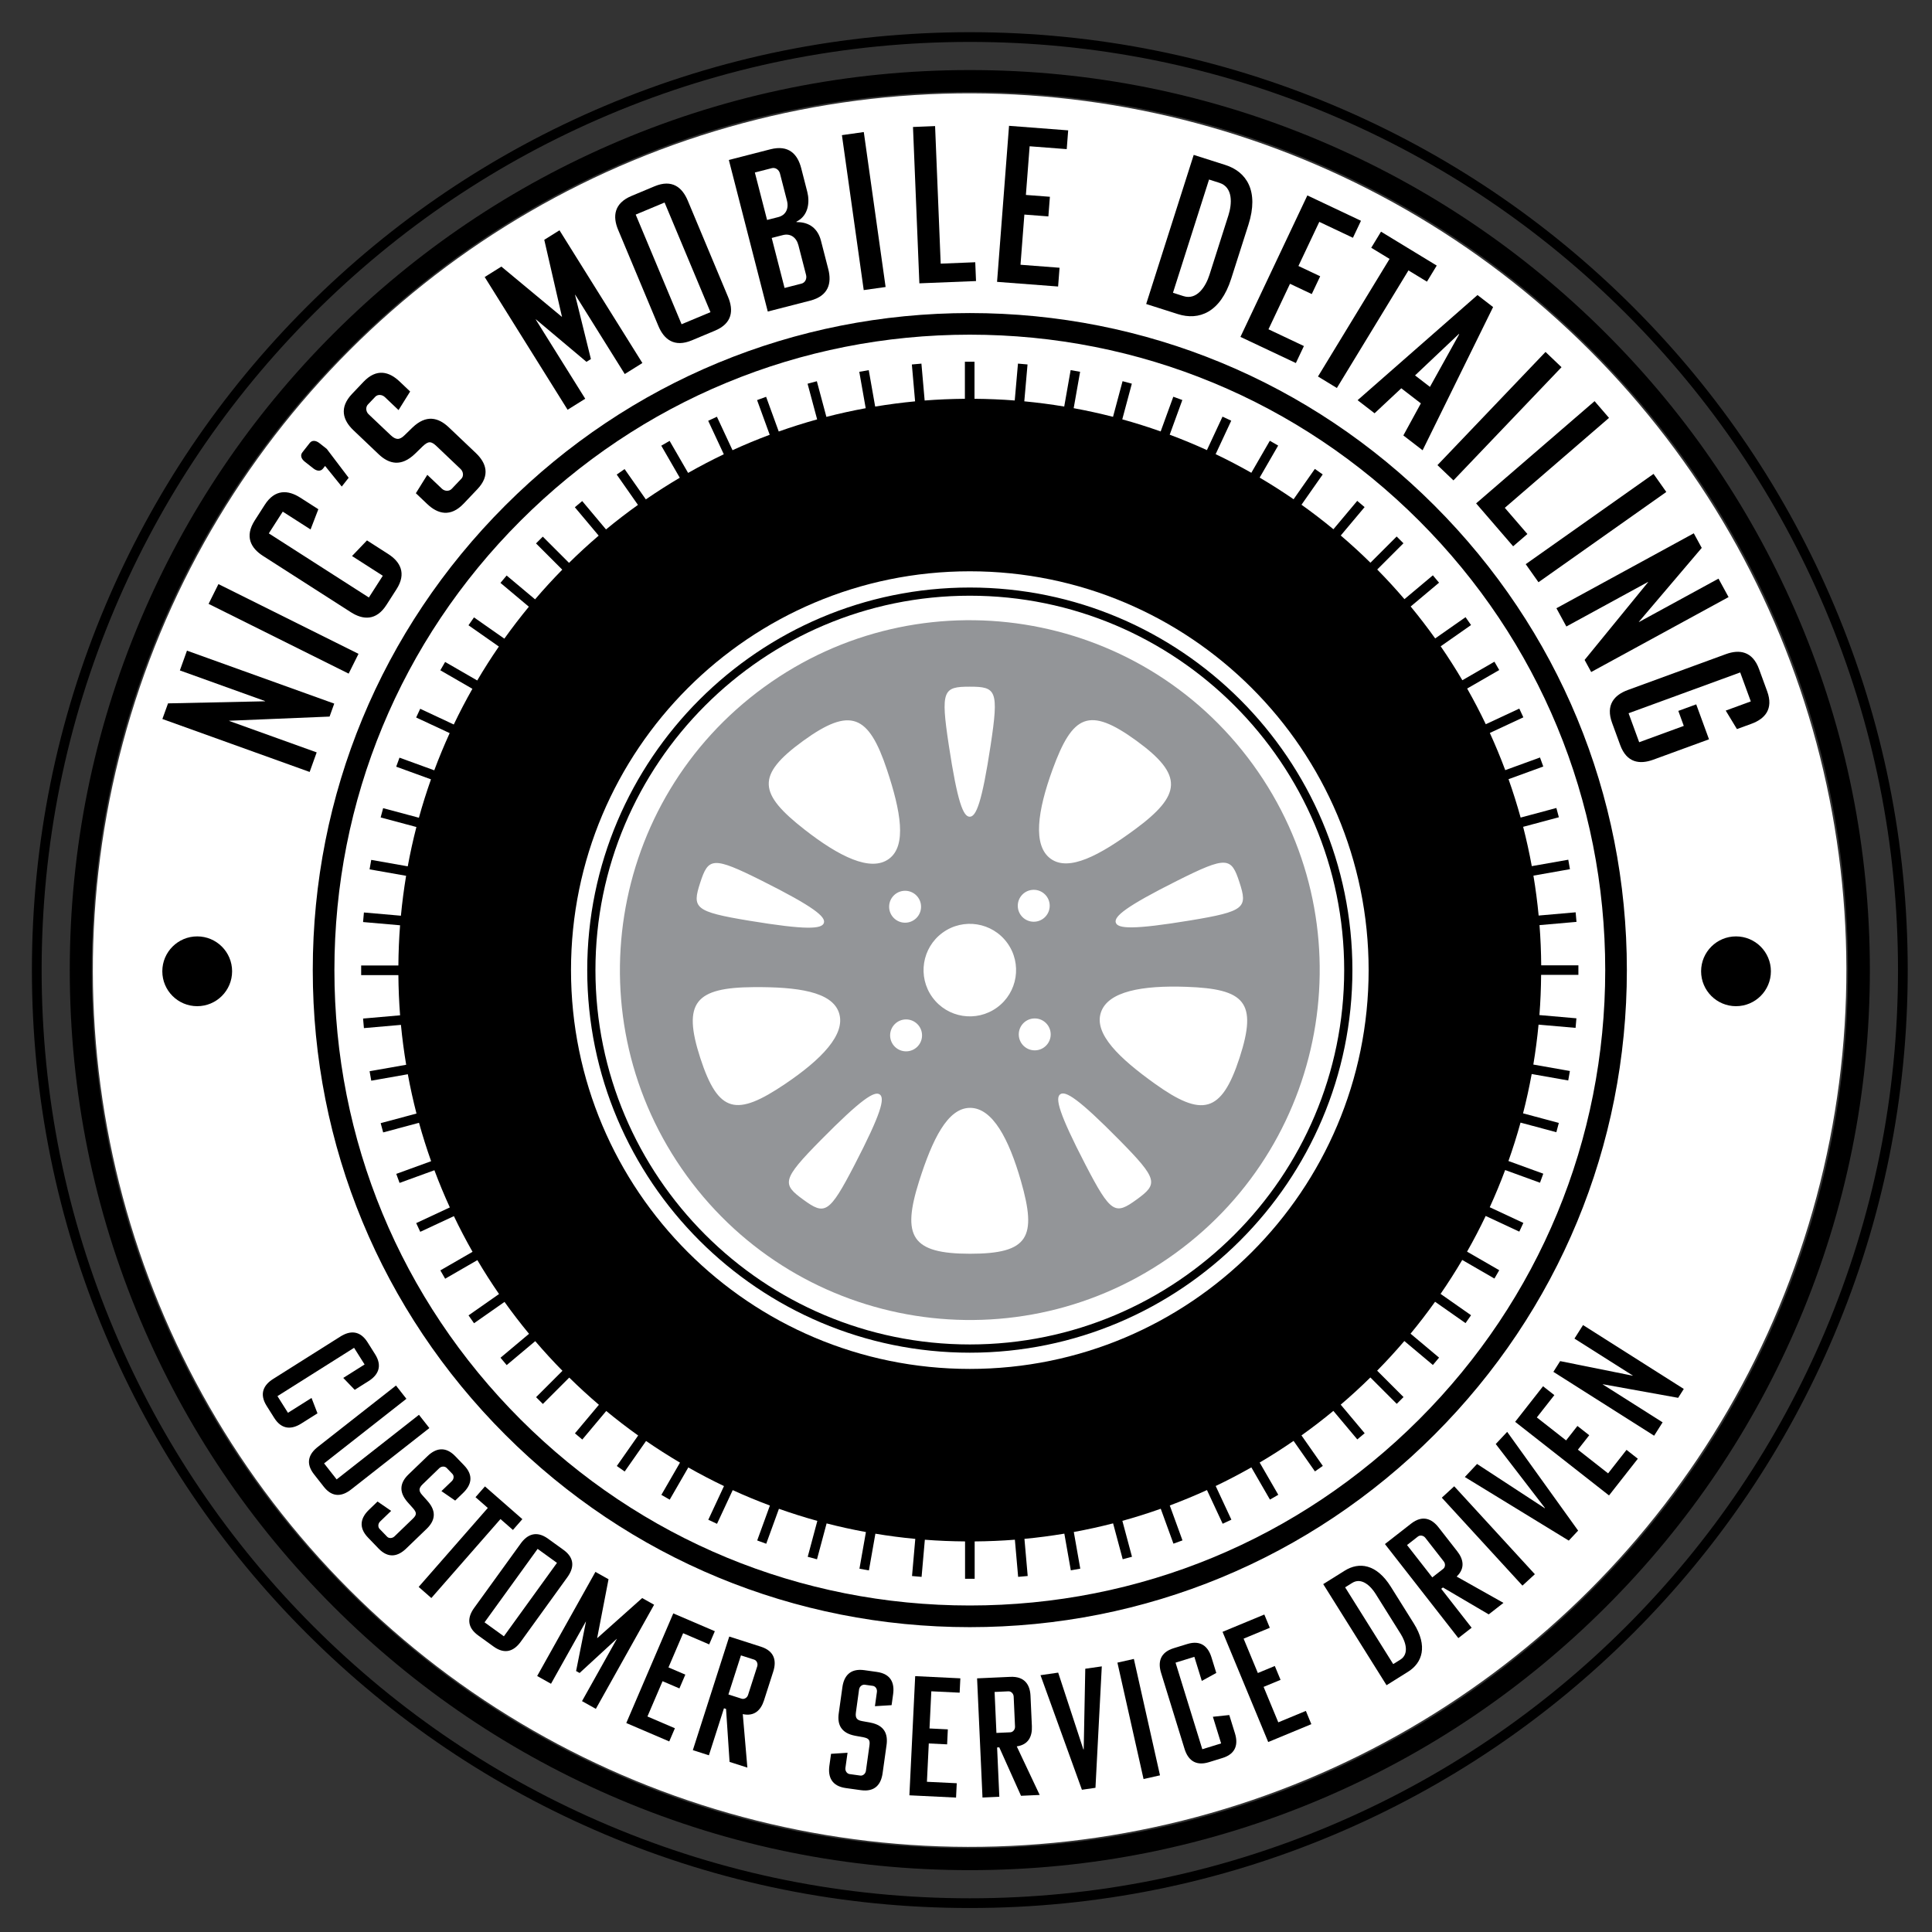<?xml version="1.0" encoding="utf-8"?>
<!-- Generator: Adobe Illustrator 24.2.1, SVG Export Plug-In . SVG Version: 6.00 Build 0)  -->
<svg version="1.1" id="Layer_2" xmlns="http://www.w3.org/2000/svg" xmlns:xlink="http://www.w3.org/1999/xlink" x="0px" y="0px"
	 viewBox="0 0 800 800" style="enable-background:new 0 0 800 800;" xml:space="preserve">
<rect x="0" y="0" width="800" height="800" fill="#333333" stroke="none"/>
<style type="text/css">
	.st0{fill:#FFFFFF;}
	.st1{fill:#939598;}
</style>
<g>
	
		<ellipse transform="matrix(0.707 -0.707 0.707 0.707 -166.423 401.613)" class="st0" cx="401.58" cy="401.7" rx="363.1" ry="363.1"/>
	<path d="M653.58,403.7v-3.98h-15.4c-0.05-5.6-0.27-11.15-0.7-16.65l15.31-1.34l-0.35-3.96l-15.32,1.34
		c-0.53-5.57-1.25-11.08-2.16-16.53l15.12-2.67l-0.69-3.92l-15.11,2.66c-1.01-5.49-2.2-10.93-3.58-16.28l14.79-3.96l-1.03-3.84
		l-14.8,3.97c-1.49-5.38-3.16-10.68-5.01-15.9l14.39-5.24l-1.36-3.74l-14.39,5.24c-1.95-5.22-4.08-10.36-6.38-15.4l13.88-6.47
		l-1.68-3.61l-13.88,6.47c-2.4-5.03-4.98-9.96-7.71-14.78l13.28-7.66l-1.99-3.45l-13.28,7.67c-2.83-4.79-5.82-9.48-8.97-14.05
		l12.57-8.8l-2.28-3.26l-12.57,8.8c-3.23-4.53-6.62-8.94-10.15-13.22l11.75-9.86l-2.56-3.05l-11.77,9.87
		c-3.61-4.23-7.37-8.32-11.27-12.28l10.86-10.86l-2.81-2.81l-10.86,10.86c-3.96-3.9-8.06-7.65-12.29-11.27l9.87-11.76L562,207.4
		l-9.86,11.75c-4.28-3.54-8.69-6.92-13.22-10.15l8.79-12.55l-3.26-2.28l-8.8,12.56c-4.57-3.15-9.26-6.14-14.05-8.97l7.66-13.26
		l-3.45-1.99l-7.66,13.26c-4.83-2.74-9.75-5.31-14.78-7.71l6.46-13.86l-3.61-1.68l-6.46,13.86c-5.04-2.3-10.18-4.43-15.41-6.38
		l5.23-14.36l-3.74-1.36l-5.23,14.37c-5.22-1.85-10.52-3.52-15.9-5.01l3.96-14.77l-3.84-1.03l-3.95,14.76
		c-5.36-1.38-10.79-2.57-16.29-3.58l2.66-15.07l-3.92-0.69l-2.66,15.08c-5.45-0.91-10.96-1.63-16.53-2.16l1.34-15.27l-3.96-0.35
		l-1.34,15.27c-5.5-0.43-11.06-0.65-16.66-0.7v-15.35h-3.98v15.35c-5.6,0.05-11.15,0.28-16.66,0.71l-1.34-15.27l-3.96,0.35
		l1.34,15.27c-5.57,0.53-11.08,1.26-16.53,2.16l-2.66-15.08l-3.92,0.69l2.66,15.07c-5.5,1.01-10.93,2.2-16.28,3.59l-3.95-14.76
		l-3.84,1.03l3.96,14.77c-5.38,1.49-10.68,3.16-15.9,5.02l-5.23-14.37l-3.74,1.36l5.23,14.36c-5.22,1.95-10.36,4.08-15.4,6.39
		l-6.46-13.86l-3.61,1.68l6.46,13.86c-5.03,2.4-9.95,4.98-14.78,7.72l-7.66-13.26l-3.45,1.99l7.66,13.27
		c-4.79,2.83-9.48,5.82-14.05,8.97l-8.8-12.56l-3.26,2.28l8.79,12.56c-4.53,3.23-8.94,6.62-13.22,10.16l-9.86-11.75l-3.05,2.56
		l9.87,11.76c-4.23,3.61-8.32,7.37-12.28,11.27l-10.86-10.86l-2.81,2.81l10.87,10.87c-3.89,3.96-7.65,8.06-11.26,12.29l-11.77-9.87
		l-2.56,3.05l11.76,9.87c-3.53,4.28-6.92,8.7-10.15,13.22l-12.57-8.8l-2.28,3.26l12.58,8.81c-3.15,4.57-6.14,9.26-8.96,14.05
		l-13.29-7.67l-1.99,3.45l13.28,7.67c-2.74,4.83-5.31,9.75-7.71,14.78L174,293.49l-1.68,3.61l13.88,6.47
		c-2.3,5.04-4.43,10.18-6.38,15.4l-14.4-5.24l-1.36,3.74l14.4,5.24c-1.85,5.22-3.52,10.52-5,15.9l-14.81-3.97l-1.03,3.84l14.8,3.97
		c-1.38,5.36-2.57,10.79-3.58,16.28l-15.12-2.67l-0.69,3.92l15.13,2.67c-0.9,5.45-1.63,10.96-2.15,16.53l-15.32-1.34l-0.35,3.96
		l15.32,1.34c-0.43,5.5-0.65,11.05-0.7,16.65h-15.41v3.98h15.41c0.05,5.6,0.28,11.15,0.71,16.65l-15.33,1.34l0.35,3.96l15.33-1.34
		c0.53,5.57,1.26,11.08,2.17,16.52l-15.15,2.67l0.69,3.92l15.14-2.67c1.01,5.49,2.21,10.92,3.59,16.28l-14.83,3.97l1.03,3.84
		l14.84-3.98c1.49,5.38,3.17,10.68,5.02,15.9l-14.43,5.25l1.36,3.74l14.43-5.25c1.95,5.22,4.08,10.36,6.39,15.4l-13.93,6.49
		l1.68,3.61l13.93-6.49c2.4,5.03,4.98,9.95,7.72,14.77l-13.33,7.69l1.99,3.45l13.34-7.7c2.83,4.79,5.82,9.48,8.97,14.04l-12.63,8.84
		l2.28,3.26l12.62-8.84c3.23,4.52,6.62,8.93,10.15,13.21l-11.81,9.91l2.56,3.05l11.82-9.92c3.61,4.22,7.37,8.32,11.27,12.28
		l-10.92,10.92l2.81,2.81l10.92-10.92c3.96,3.89,8.06,7.65,12.28,11.26l-9.92,11.83l3.05,2.56l9.91-11.82
		c4.28,3.53,8.69,6.92,13.22,10.15l-8.84,12.63l3.26,2.28l8.85-12.64c4.57,3.15,9.25,6.13,14.05,8.96l-7.71,13.35l3.45,1.99
		l7.7-13.34c4.82,2.73,9.75,5.31,14.78,7.71l-6.5,13.95l3.61,1.68l6.5-13.95c5.04,2.3,10.18,4.43,15.4,6.38l-5.26,14.46l3.74,1.36
		l5.26-14.47c5.22,1.85,10.52,3.52,15.9,5.01l-3.98,14.87l3.84,1.03l3.98-14.86c5.35,1.38,10.78,2.57,16.28,3.58l-2.68,15.18
		l3.92,0.69l2.68-15.19c5.45,0.91,10.96,1.63,16.52,2.15l-1.35,15.38l3.96,0.35l1.35-15.38c5.5,0.43,11.05,0.65,16.65,0.7v15.46
		h3.98v-15.46c5.6-0.05,11.15-0.28,16.65-0.71l1.35,15.38l3.96-0.35l-1.35-15.38c5.57-0.53,11.07-1.25,16.52-2.16l2.68,15.19
		l3.92-0.69l-2.68-15.18c5.49-1.01,10.92-2.2,16.27-3.58l3.98,14.86l3.84-1.03l-3.98-14.87c5.38-1.49,10.68-3.16,15.89-5.01
		l5.26,14.46l3.74-1.36l-5.26-14.46c5.22-1.95,10.36-4.08,15.4-6.38l6.5,13.95l3.61-1.68l-6.5-13.95c5.03-2.4,9.95-4.98,14.77-7.71
		l7.7,13.34l3.45-1.99l-7.71-13.35c4.79-2.83,9.48-5.82,14.04-8.97l8.85,12.64l3.26-2.28l-8.84-12.63
		c4.53-3.23,8.93-6.62,13.21-10.15l9.91,11.81l3.05-2.56l-9.92-11.83c4.23-3.61,8.32-7.37,12.28-11.26l10.92,10.92l2.81-2.81
		l-10.92-10.92c3.89-3.96,7.65-8.06,11.26-12.28l11.82,9.92l2.56-3.05l-11.81-9.91c3.53-4.28,6.92-8.69,10.15-13.22l12.62,8.84
		l2.28-3.26l-12.62-8.84c3.15-4.57,6.14-9.25,8.97-14.05l13.33,7.7l1.99-3.45l-13.32-7.69c2.74-4.82,5.31-9.75,7.71-14.78
		l13.92,6.49l1.68-3.61l-13.92-6.49c2.3-5.04,4.43-10.18,6.38-15.4l14.43,5.25l1.36-3.74l-14.43-5.25
		c1.85-5.22,3.52-10.52,5.01-15.9l14.83,3.97l1.03-3.84l-14.82-3.97c1.38-5.35,2.57-10.78,3.58-16.28l15.13,2.67l0.69-3.92
		l-15.14-2.67c0.91-5.45,1.63-10.96,2.16-16.53l15.33,1.34l0.35-3.96l-15.32-1.34c0.43-5.5,0.66-11.05,0.7-16.65H653.58z
		 M566.72,401.7c0,91.2-73.94,165.14-165.14,165.14S236.44,492.9,236.44,401.7s73.94-165.14,165.14-165.14
		S566.72,310.49,566.72,401.7z"/>
	<path d="M401.58,774.39c-50.31,0-99.12-9.85-145.07-29.29c-44.38-18.77-84.24-45.64-118.46-79.87
		c-34.23-34.23-61.1-74.08-79.87-118.46c-19.44-45.95-29.29-94.76-29.29-145.07s9.85-99.12,29.29-145.07
		c18.77-44.38,45.64-84.24,79.87-118.46s74.08-61.1,118.46-79.87c45.95-19.44,94.76-29.29,145.07-29.29s99.12,9.85,145.07,29.29
		c44.38,18.77,84.24,45.64,118.46,79.87c34.23,34.23,61.1,74.08,79.87,118.46c19.44,45.95,29.29,94.76,29.29,145.07
		s-9.85,99.12-29.29,145.07c-18.77,44.38-45.64,84.24-79.87,118.46c-34.23,34.23-74.08,61.1-118.46,79.87
		C500.7,764.53,451.89,774.39,401.58,774.39z M401.58,38.07c-49.09,0-96.71,9.61-141.54,28.57c-43.3,18.31-82.19,44.53-115.58,77.93
		c-33.4,33.4-59.62,72.28-77.93,115.58c-18.96,44.83-28.57,92.45-28.57,141.54s9.61,96.71,28.57,141.54
		c18.31,43.3,44.53,82.19,77.93,115.58c33.4,33.4,72.28,59.61,115.58,77.93c44.83,18.96,92.45,28.57,141.54,28.57
		s96.71-9.61,141.54-28.57c43.3-18.31,82.19-44.53,115.58-77.93c33.4-33.4,59.62-72.29,77.93-115.58
		c18.96-44.83,28.57-92.45,28.57-141.54s-9.61-96.71-28.57-141.54c-18.31-43.3-44.53-82.19-77.93-115.58
		c-33.4-33.4-72.28-59.62-115.58-77.93C498.29,47.68,450.67,38.07,401.58,38.07z"/>
	<path d="M401.58,790.07c-52.43,0-103.29-10.27-151.17-30.52c-46.25-19.56-87.78-47.56-123.45-83.23
		c-35.67-35.67-63.67-77.2-83.23-123.45c-20.25-47.88-30.52-98.74-30.52-151.17s10.27-103.29,30.52-151.17
		c19.56-46.25,47.56-87.78,83.23-123.45c35.67-35.67,77.2-63.67,123.45-83.23c47.88-20.25,98.74-30.52,151.17-30.52
		S504.87,23.6,552.75,43.85C599,63.41,640.53,91.41,676.2,127.08c35.67,35.67,63.67,77.2,83.23,123.45
		c20.25,47.88,30.52,98.74,30.52,151.17s-10.27,103.29-30.52,151.17c-19.56,46.25-47.56,87.78-83.23,123.45
		c-35.67,35.67-77.2,63.67-123.45,83.23C504.87,779.8,454.01,790.07,401.58,790.07z M401.58,17.36c-51.89,0-102.22,10.16-149.6,30.2
		c-45.77,19.36-86.87,47.07-122.17,82.37s-63.01,76.4-82.37,122.17c-20.04,47.38-30.2,97.72-30.2,149.6
		c0,51.89,10.16,102.22,30.2,149.6c19.36,45.77,47.07,86.87,82.37,122.17s76.4,63.01,122.17,82.37
		c47.38,20.04,97.72,30.2,149.6,30.2s102.22-10.16,149.6-30.2c45.77-19.36,86.87-47.07,122.17-82.37s63.01-76.4,82.37-122.17
		c20.04-47.38,30.2-97.72,30.2-149.6c0-51.89-10.16-102.22-30.2-149.6c-19.36-45.77-47.07-86.87-82.37-122.17
		s-76.4-63.01-122.17-82.37C503.8,27.52,453.47,17.36,401.58,17.36z"/>
	<path d="M401.58,560.12c-87.36,0-158.42-71.07-158.42-158.42s71.07-158.42,158.42-158.42c87.35,0,158.42,71.07,158.42,158.42
		S488.93,560.12,401.58,560.12z M401.58,246.67c-85.48,0-155.02,69.54-155.02,155.02s69.54,155.02,155.02,155.02
		S556.6,487.18,556.6,401.7S487.06,246.67,401.58,246.67z"/>
	<path d="M401.58,673.77c-72.67,0-141-28.3-192.38-79.69c-51.39-51.39-79.69-119.71-79.69-192.38c0-72.67,28.3-140.99,79.69-192.38
		c51.39-51.39,119.71-79.69,192.38-79.69c72.67,0,140.99,28.3,192.38,79.69c51.39,51.39,79.69,119.71,79.69,192.38
		c0,72.67-28.3,140.99-79.69,192.38C542.57,645.47,474.25,673.77,401.58,673.77z M401.58,138.58c-70.28,0-136.35,27.37-186.05,77.06
		s-77.06,115.77-77.06,186.05c0,70.28,27.37,136.35,77.06,186.05c49.7,49.7,115.77,77.06,186.05,77.06s136.35-27.37,186.05-77.06
		c49.7-49.7,77.06-115.77,77.06-186.05c0-70.28-27.37-136.35-77.06-186.05C537.93,165.95,471.86,138.58,401.58,138.58z"/>
	<circle cx="81.66" cy="402.19" r="14.45"/>
	<circle cx="718.84" cy="402.19" r="14.45"/>
	<g>
		<path d="M69.58,291.25l40.18-0.86l0.03-0.08l-35.31-12.7l2.94-8.19l60.98,21.93l-1.93,5.37l-41.55,1.72l-0.03,0.08l36.24,13.03
			l-2.91,8.1l-60.98-21.93L69.58,291.25z"/>
		<path d="M148.45,270.74l-4.08,8.19l-58-28.88l4.08-8.19L148.45,270.74z"/>
		<path d="M108.89,230.18c-5.04-3.23-7.66-8.03-3.41-14.67l4.16-6.49c4.21-6.56,9.67-6.18,14.7-2.95l7.48,4.79l-3.22,8.38
			l-11.52-7.38l-5.77,9l41.43,26.55l5.77-9l-12.74-8.17l6.19-6.47l8.77,5.62c5.04,3.23,7.66,8.03,3.46,14.59l-4.16,6.49
			c-4.25,6.64-9.72,6.26-14.75,3.03L108.89,230.18z"/>
		<path d="M144.37,197.84l-2.86,3.63l-6.9-8.53l-0.84,1.07c-1.01,1.28-2.58,1.08-4.01-0.04l-3.56-2.8c-1.43-1.12-1.99-2.6-0.98-3.88
			l3.02-3.85c1.01-1.28,2.58-1.08,4.01,0.04l3.06,2.41L144.37,197.84z"/>
		<path d="M161.72,180.15c2.17,2.06,3.71,2.15,5.83,0.04l3.25-3.16c5.69-5.46,10.73-4.18,15.06-0.06l11.17,10.61
			c4.33,4.12,6.07,9.27,0.64,14.98l-5.68,5.98c-5.43,5.72-10.72,4.31-15.06,0.19l-4.73-4.49l4.74-7.62l6.04,5.74
			c1.18,1.12,3.04,1.14,4.04,0.09l4.06-4.27c0.94-0.98,0.83-2.84-0.36-3.97l-9.98-9.49c-2.23-2.12-3.39-2.09-5.64,0.02l-3.25,3.16
			c-5.69,5.47-10.72,4.31-15.06,0.19l-10.44-9.93c-4.34-4.12-6.01-9.33-0.58-15.05l4.74-4.99c5.43-5.72,10.66-4.25,14.99-0.12
			l4.33,4.12l-4.8,7.69l-5.65-5.37c-1.18-1.12-2.98-1.21-3.98-0.16l-3.06,3.22c-1,1.05-0.89,2.91,0.29,4.03L161.72,180.15z"/>
		<path d="M207.61,110.39l25.11,20.86l-7.35-31.95l6.3-3.94L266,150.32l-7.3,4.56l-20.5-32.82l-0.08,0.05l6.56,26.57l-1.84,1.15
			l-20.93-17.59l-0.08,0.05l20.5,32.82l-7.3,4.56l-34.33-54.96L207.61,110.39z"/>
		<path d="M301.48,122.96c2.31,5.52,1.82,10.93-5.45,13.97l-9.53,3.99c-7.27,3.04-11.55-0.37-13.86-5.89l-16.69-39.88
			c-2.31-5.52-1.74-10.96,5.53-14.01l9.53-3.99c7.27-3.04,11.47,0.41,13.78,5.92L301.48,122.96z M275.19,83.86l-11.96,5l19,45.4
			l11.96-5L275.19,83.86z"/>
		<path d="M342.97,111.43c1.49,5.79,0.14,11.1-7.5,13.06l-17.55,4.51L301.8,66.24l17.2-4.42c7.64-1.96,11.29,2.06,12.77,7.85
			l2.5,9.74c1.04,4.04,0.66,9.84-4.49,12.38l0.04,0.18c5.41-0.08,8.85,2.78,10.12,7.69L342.97,111.43z M317.63,91.08l4.65-1.19
			c3.07-0.79,4.44-3.48,3.58-6.81l-2.89-11.23c-0.41-1.58-1.88-2.6-3.38-2.22l-7.02,1.8L317.63,91.08z M330.62,101.59
			c-0.86-3.34-3.35-5.03-6.42-4.25l-4.65,1.19l5.32,20.71l7.02-1.8c1.49-0.38,2.29-1.99,1.89-3.57L330.62,101.59z"/>
		<path d="M366.71,118.84l-9.06,1.28l-9.03-64.16l9.06-1.28L366.71,118.84z"/>
		<path d="M380.69,117.32l-2.64-64.74l9.15-0.37l2.32,56.96l14.31-0.58l0.32,7.79L380.69,117.32z"/>
		<path d="M412.86,116.71l4.96-64.61l24.49,1.88l-0.6,7.77l-15.36-1.18l-1.55,20.15l9.94,0.76l-0.63,8.13l-9.94-0.76l-1.6,20.78
			l16.17,1.24l-0.6,7.77L412.86,116.71z"/>
		<path d="M509.81,115.41c-4.46,13.99-13.35,17.43-22.08,14.65l-13.12-4.18l19.68-61.74l13.13,4.18
			c8.72,2.78,13.99,10.74,9.53,24.73L509.81,115.41z M500.64,74.34l-14.94,46.89l4.32,1.38c5.7,1.82,9.32-4.16,10.8-8.83l7.84-24.61
			c1.49-4.66,2-11.63-3.7-13.45L500.64,74.34z"/>
		<path d="M513.64,139.5l27.71-58.58l22.2,10.5l-3.33,7.04l-13.93-6.59l-8.64,18.27l9.01,4.26l-3.49,7.37l-9.01-4.26l-8.91,18.84
			l14.67,6.94l-3.33,7.04L513.64,139.5z"/>
		<path d="M571.85,95.93l23.07,14.04l-4.05,6.66l-7.66-4.66l-29.64,48.69l-7.82-4.76l29.64-48.69l-7.59-4.62L571.85,95.93z"/>
		<path d="M588.35,167.03l-8.11-6.25l-11.06,10.35l-7.03-5.42l49.65-43.54l6.46,4.98l-29.19,59.3l-7.97-6.14L588.35,167.03z
			 M604.21,138.41l-0.14-0.11l-18.13,17.15l6.17,4.75L604.21,138.41z"/>
		<path d="M601.84,198.92l-6.62-6.32l44.75-46.87l6.62,6.32L601.84,198.92z"/>
		<path d="M611.23,208.44l49.05-42.33l5.98,6.93l-43.15,37.24l9.35,10.84l-5.9,5.09L611.23,208.44z"/>
		<path d="M637.05,241.09l-5.28-7.48l52.93-37.38l5.28,7.48L637.05,241.09z"/>
		<path d="M704.65,226.87l-26.03,30.62l0.04,0.08l32.93-17.97l4.17,7.64l-56.88,31.03l-2.73-5.01l26.3-32.21l-0.04-0.08
			l-33.81,18.45l-4.12-7.56l56.88-31.03L704.65,226.87z"/>
		<path d="M694.96,294.37l7.41-2.71l5.29,14.47l-23.07,8.44c-5.62,2.05-11,1.32-13.71-6.08l-3.36-9.19
			c-2.71-7.4,0.9-11.52,6.52-13.58l40.6-14.85c5.62-2.06,11.03-1.24,13.74,6.17l3.36,9.19c2.71,7.4-0.93,11.44-6.55,13.49
			l-5.96,2.18l-4.64-7.66l10.38-3.8l-4.39-12l-46.22,16.9l4.39,12l18.47-6.76L694.96,294.37z"/>
	</g>
	<g>
		<path d="M140.97,553.42c3.86-2.43,8.02-2.69,11.23,2.39l3.13,4.97c3.17,5.03,1.14,8.67-2.72,11.11l-5.73,3.61l-4.74-4.93
			l8.83-5.57l-4.35-6.9l-31.73,20.01l4.35,6.9l9.76-6.15l2.46,6.37l-6.72,4.24c-3.86,2.43-8.02,2.69-11.19-2.34l-3.13-4.97
			c-3.21-5.08-1.18-8.73,2.68-11.16L140.97,553.42z"/>
		<path d="M168.28,579.21l-34.08,26.75l5.2,6.63l34.08-26.75l4.31,5.49l-32.39,25.42c-3.59,2.82-7.66,3.56-11.33-1.12l-4.05-5.16
			c-3.71-4.73-2.03-8.51,1.56-11.33l32.39-25.42L168.28,579.21z"/>
		<path d="M175.03,614.59c-1.64,1.58-1.76,2.75-0.23,4.44l2.3,2.58c3.97,4.52,2.82,8.31-0.46,11.47l-8.46,8.15
			c-3.28,3.16-7.26,4.31-11.43-0.02l-4.36-4.53c-4.17-4.33-2.92-8.31,0.36-11.48l3.58-3.45l5.64,3.87l-4.58,4.41
			c-0.9,0.86-0.97,2.28-0.2,3.07l3.12,3.23c0.72,0.75,2.14,0.72,3.03-0.14l7.56-7.29c1.69-1.63,1.71-2.51,0.18-4.3l-2.3-2.58
			c-3.97-4.52-2.92-8.31,0.36-11.48l7.91-7.62c3.28-3.16,7.31-4.26,11.48,0.07l3.64,3.78c4.17,4.33,2.87,8.26-0.41,11.43l-3.28,3.16
			l-5.69-3.92l4.28-4.12c0.9-0.86,1.02-2.23,0.25-3.02l-2.35-2.44c-0.77-0.8-2.18-0.77-3.08,0.09L175.03,614.59z"/>
		<path d="M200.81,615.49l15.49,13.56l-3.91,4.47l-5.15-4.51l-28.63,32.7l-5.25-4.6l28.63-32.7l-5.09-4.46L200.81,615.49z"/>
		<path d="M215.64,679.79c-2.67,3.7-6.38,5.53-11.26,2.01l-6.38-4.61c-4.87-3.52-4.35-7.66-1.68-11.36l19.31-26.71
			c2.67-3.7,6.44-5.49,11.31-1.97l6.38,4.61c4.87,3.52,4.29,7.62,1.62,11.32L215.64,679.79z M230.63,647.15l-8.01-5.79l-21.98,30.41
			l8.01,5.79L230.63,647.15z"/>
		<path d="M251.98,653.93l-4.72,24.43l18.65-16.64l4.94,2.77l-24.12,43.11L241,704.4l14.41-25.74l-0.06-0.03L240,692.75l-1.45-0.81
			l4.08-20.44l-0.06-0.03l-14.41,25.74l-5.73-3.21l24.12-43.11L251.98,653.93z"/>
		<path d="M259.33,713.47l19.46-45.4l17.21,7.38l-2.34,5.46l-10.79-4.63l-6.07,14.16l6.98,2.99l-2.45,5.71l-6.98-2.99l-6.26,14.61
			l11.37,4.87l-2.34,5.46L259.33,713.47z"/>
		<path d="M315.07,681.86c5.72,1.83,6.51,5.93,5.12,10.28l-3.84,11.97c-1.29,4.01-3.96,6.71-8.78,5.67l1.9,22.15l-7.37-2.36
			l-1.46-21.94l-0.86-0.27l-6.24,19.47l-6.65-2.13l15.08-47.04L315.07,681.86z M301.62,701.64l5.46,1.75
			c1.05,0.34,2.29-0.35,2.67-1.54l3.8-11.84c0.38-1.18-0.23-2.47-1.28-2.8l-5.46-1.75L301.62,701.64z"/>
		<path d="M354.42,709.03c-0.32,2.26,0.31,3.25,2.56,3.64l3.4,0.62c5.91,1.11,7.35,4.79,6.72,9.31l-1.63,11.63
			c-0.63,4.52-3.05,7.87-9.01,7.04l-6.23-0.87c-5.95-0.83-7.43-4.74-6.8-9.25l0.69-4.93l6.83-0.44l-0.88,6.29
			c-0.17,1.23,0.64,2.39,1.74,2.54l4.45,0.62c1.03,0.14,2.13-0.75,2.3-1.98l1.45-10.4c0.33-2.33-0.2-3.03-2.51-3.49l-3.4-0.62
			c-5.91-1.11-7.43-4.74-6.8-9.25l1.52-10.88c0.63-4.52,3.12-7.86,9.07-7.03l5.2,0.73c5.95,0.83,7.36,4.73,6.73,9.24l-0.63,4.52
			l-6.9,0.43l0.82-5.88c0.17-1.23-0.57-2.38-1.67-2.54l-3.35-0.47c-1.09-0.15-2.2,0.74-2.37,1.97L354.42,709.03z"/>
		<path d="M376.56,743.4l2.4-49.35l18.7,0.91l-0.29,5.94l-11.73-0.57l-0.75,15.39l7.59,0.37l-0.3,6.21l-7.59-0.37l-0.77,15.87
			l12.35,0.6l-0.29,5.94L376.56,743.4z"/>
		<path d="M418.33,694.35c6-0.27,8.17,3.29,8.38,7.85l0.57,12.56c0.19,4.21-1.38,7.67-6.26,8.38l9.49,20.11l-7.73,0.35l-9-20.06
			l-0.9,0.04L413.8,744l-6.97,0.32l-2.24-49.35L418.33,694.35z M412.6,717.57l5.73-0.26c1.1-0.05,2.02-1.13,1.97-2.37l-0.56-12.42
			c-0.06-1.24-1.07-2.23-2.17-2.18l-5.73,0.26L412.6,717.57z"/>
		<path d="M438.17,692.6l10.43,31.8l0.14-0.02l0.65-33.39l6.84-0.98l-2.62,50.28l-5.61,0.81l-17.15-47.44L438.17,692.6z"/>
		<path d="M480.33,735.13l-6.81,1.53l-10.82-48.2l6.81-1.53L480.33,735.13z"/>
		<path d="M480.78,692.7c-1.35-4.36-0.51-8.45,5.23-10.22l5.61-1.73c5.68-1.75,8.67,1.15,10.02,5.51l2,6.47l-6,3.3l-3.08-9.97
			l-7.79,2.41l11.08,35.85l7.79-2.41l-3.41-11.03l6.79-0.72l2.35,7.59c1.35,4.36,0.51,8.45-5.17,10.2l-5.61,1.73
			c-5.74,1.77-8.74-1.13-10.09-5.49L480.78,692.7z"/>
		<path d="M525.14,721.34l-18.91-45.63l17.3-7.17l2.27,5.49l-10.85,4.5l5.9,14.23l7.02-2.91l2.38,5.74l-7.02,2.91l6.08,14.68
			l11.42-4.73l2.27,5.49L525.14,721.34z"/>
		<path d="M585.39,672.18c5.94,9.48,3.56,16.36-2.35,20.06l-8.9,5.57l-26.22-41.86l8.9-5.57c5.91-3.7,13.13-2.85,19.08,6.64
			L585.39,672.18z M556.99,657.28l19.91,31.79l2.93-1.83c3.86-2.42,2.17-7.47,0.19-10.63l-10.45-16.69
			c-1.98-3.16-5.78-6.89-9.65-4.47L556.99,657.28z"/>
		<path d="M584.3,630.91c4.74-3.7,8.57-2.05,11.38,1.55l7.74,9.91c2.59,3.32,3.32,7.05-0.25,10.45l19.38,10.9l-6.1,4.76
			l-18.96-11.14l-0.71,0.55l12.59,16.12l-5.5,4.29l-30.4-38.94L584.3,630.91z M593.08,653.16l4.52-3.53c0.87-0.68,1-2.09,0.23-3.07
			l-7.65-9.8c-0.76-0.98-2.17-1.2-3.04-0.52l-4.52,3.53L593.08,653.16z"/>
		<path d="M635.55,651.85l-5.14,4.72l-33.39-36.41l5.14-4.72L635.55,651.85z"/>
		<path d="M611.62,606.2l28.01,18.31l0.09-0.1l-20.36-26.47l4.73-5.04l29.38,40.9l-3.88,4.13l-43.04-26.33L611.62,606.2z"/>
		<path d="M666.26,619.23l-38.87-30.48l11.55-14.73l4.68,3.67l-7.25,9.24l12.12,9.51l4.69-5.98l4.89,3.84l-4.69,5.98l12.5,9.81
			l7.63-9.73l4.68,3.67L666.26,619.23z"/>
		<path d="M646.03,563.61l30.04,6.04l0.04-0.06l-24.16-15.31l3.55-5.6l41.72,26.45l-2.33,3.68l-31.2-5.63l-0.04,0.06l24.8,15.72
			l-3.51,5.54l-41.72-26.45L646.03,563.61z"/>
	</g>
	<path class="st1" d="M518.79,316.54c47.03,64.73,32.68,155.34-32.05,202.37s-155.34,32.68-202.37-32.05s-32.68-155.34,32.05-202.37
		S471.76,251.81,518.79,316.54z M367.27,318.72c-7.57-22.75-15.06-26.21-34.73-11.92c-19.66,14.29-18.44,21.82,0.61,36.71
		c14.34,11.21,27.37,17.63,34.9,12.16S372.98,335.88,367.27,318.72z M315.67,364.79c-20.65-10.35-22.34-9.71-25.74,0.74
		c-3.4,10.45-2.4,11.97,20.39,15.73c23.63,3.9,30.01,3.45,30.83,0.91C341.97,379.64,337.08,375.52,315.67,364.79z M312.04,408.75
		c-23.98,0.17-29.58,6.23-22.07,29.34c7.51,23.12,15.06,24.28,35.1,10.77c15.1-10.18,25.22-20.58,22.35-29.43
		C344.55,410.57,330.12,408.62,312.04,408.75z M339.9,472.06c-16.22,16.44-16.14,18.25-7.25,24.71c8.89,6.46,10.64,5.98,21.26-14.53
		c11.01-21.27,12.55-27.47,10.39-29.04C362.15,451.63,356.73,455.01,339.9,472.06z M380.59,489.09
		c-7.25,22.86-3.22,30.06,21.09,30.06c24.31,0,27.75-6.82,21.09-30.06c-5.01-17.5-11.78-30.35-21.09-30.35
		S386.06,471.86,380.59,489.09z M449.41,482.16c10.62,20.51,12.37,20.99,21.26,14.53c8.89-6.46,8.98-8.27-7.25-24.71
		c-16.82-17.04-22.25-20.43-24.41-18.86C436.86,454.68,438.4,460.89,449.41,482.16z M478.19,448.73
		c19.5,13.96,27.59,12.35,35.1-10.77c7.51-23.12,2.09-28.5-22.07-29.34c-18.19-0.64-32.5,1.83-35.38,10.68
		C452.96,428.14,463.48,438.2,478.19,448.73z M492.86,381.13c22.79-3.76,23.78-5.28,20.39-15.73c-3.4-10.45-5.09-11.09-25.74-0.74
		c-21.41,10.73-26.3,14.85-25.48,17.39C462.85,384.58,469.23,385.03,492.86,381.13z M469.96,343.43
		c19.3-14.23,20.27-22.43,0.61-36.71c-19.66-14.29-26.45-10.8-34.73,11.92c-6.23,17.11-8.31,31.48-0.78,36.95
		C442.59,361.06,455.4,354.16,469.96,343.43z M410.2,308.59c3.46-22.83,2.33-24.25-8.66-24.25c-10.99,0-12.13,1.42-8.66,24.25
		c3.59,23.68,5.99,29.6,8.66,29.6C404.21,338.2,406.61,332.27,410.2,308.59z M390.32,386.2c-8.56,6.22-10.46,18.2-4.24,26.76
		c6.22,8.56,18.2,10.46,26.76,4.24s10.46-18.2,4.24-26.76C410.86,381.88,398.88,379.98,390.32,386.2z M428.05,368.45
		c-3.65,0-6.61,2.96-6.61,6.61c0,3.65,2.96,6.61,6.61,6.61c3.65,0,6.61-2.96,6.61-6.61C434.66,371.4,431.7,368.45,428.05,368.45z
		 M368.17,375.46c0,3.65,2.96,6.61,6.61,6.61c3.65,0,6.61-2.96,6.61-6.61c0-3.65-2.96-6.61-6.61-6.61
		C371.13,368.85,368.17,371.81,368.17,375.46z M375.19,435.34c3.65,0,6.61-2.96,6.61-6.61c0-3.65-2.96-6.61-6.61-6.61
		c-3.65,0-6.61,2.96-6.61,6.61C368.58,432.38,371.54,435.34,375.19,435.34z M435.07,428.32c0-3.65-2.96-6.61-6.61-6.61
		c-3.65,0-6.61,2.96-6.61,6.61c0,3.65,2.96,6.61,6.61,6.61C432.11,434.93,435.07,431.97,435.07,428.32z"/>
</g>
</svg>
